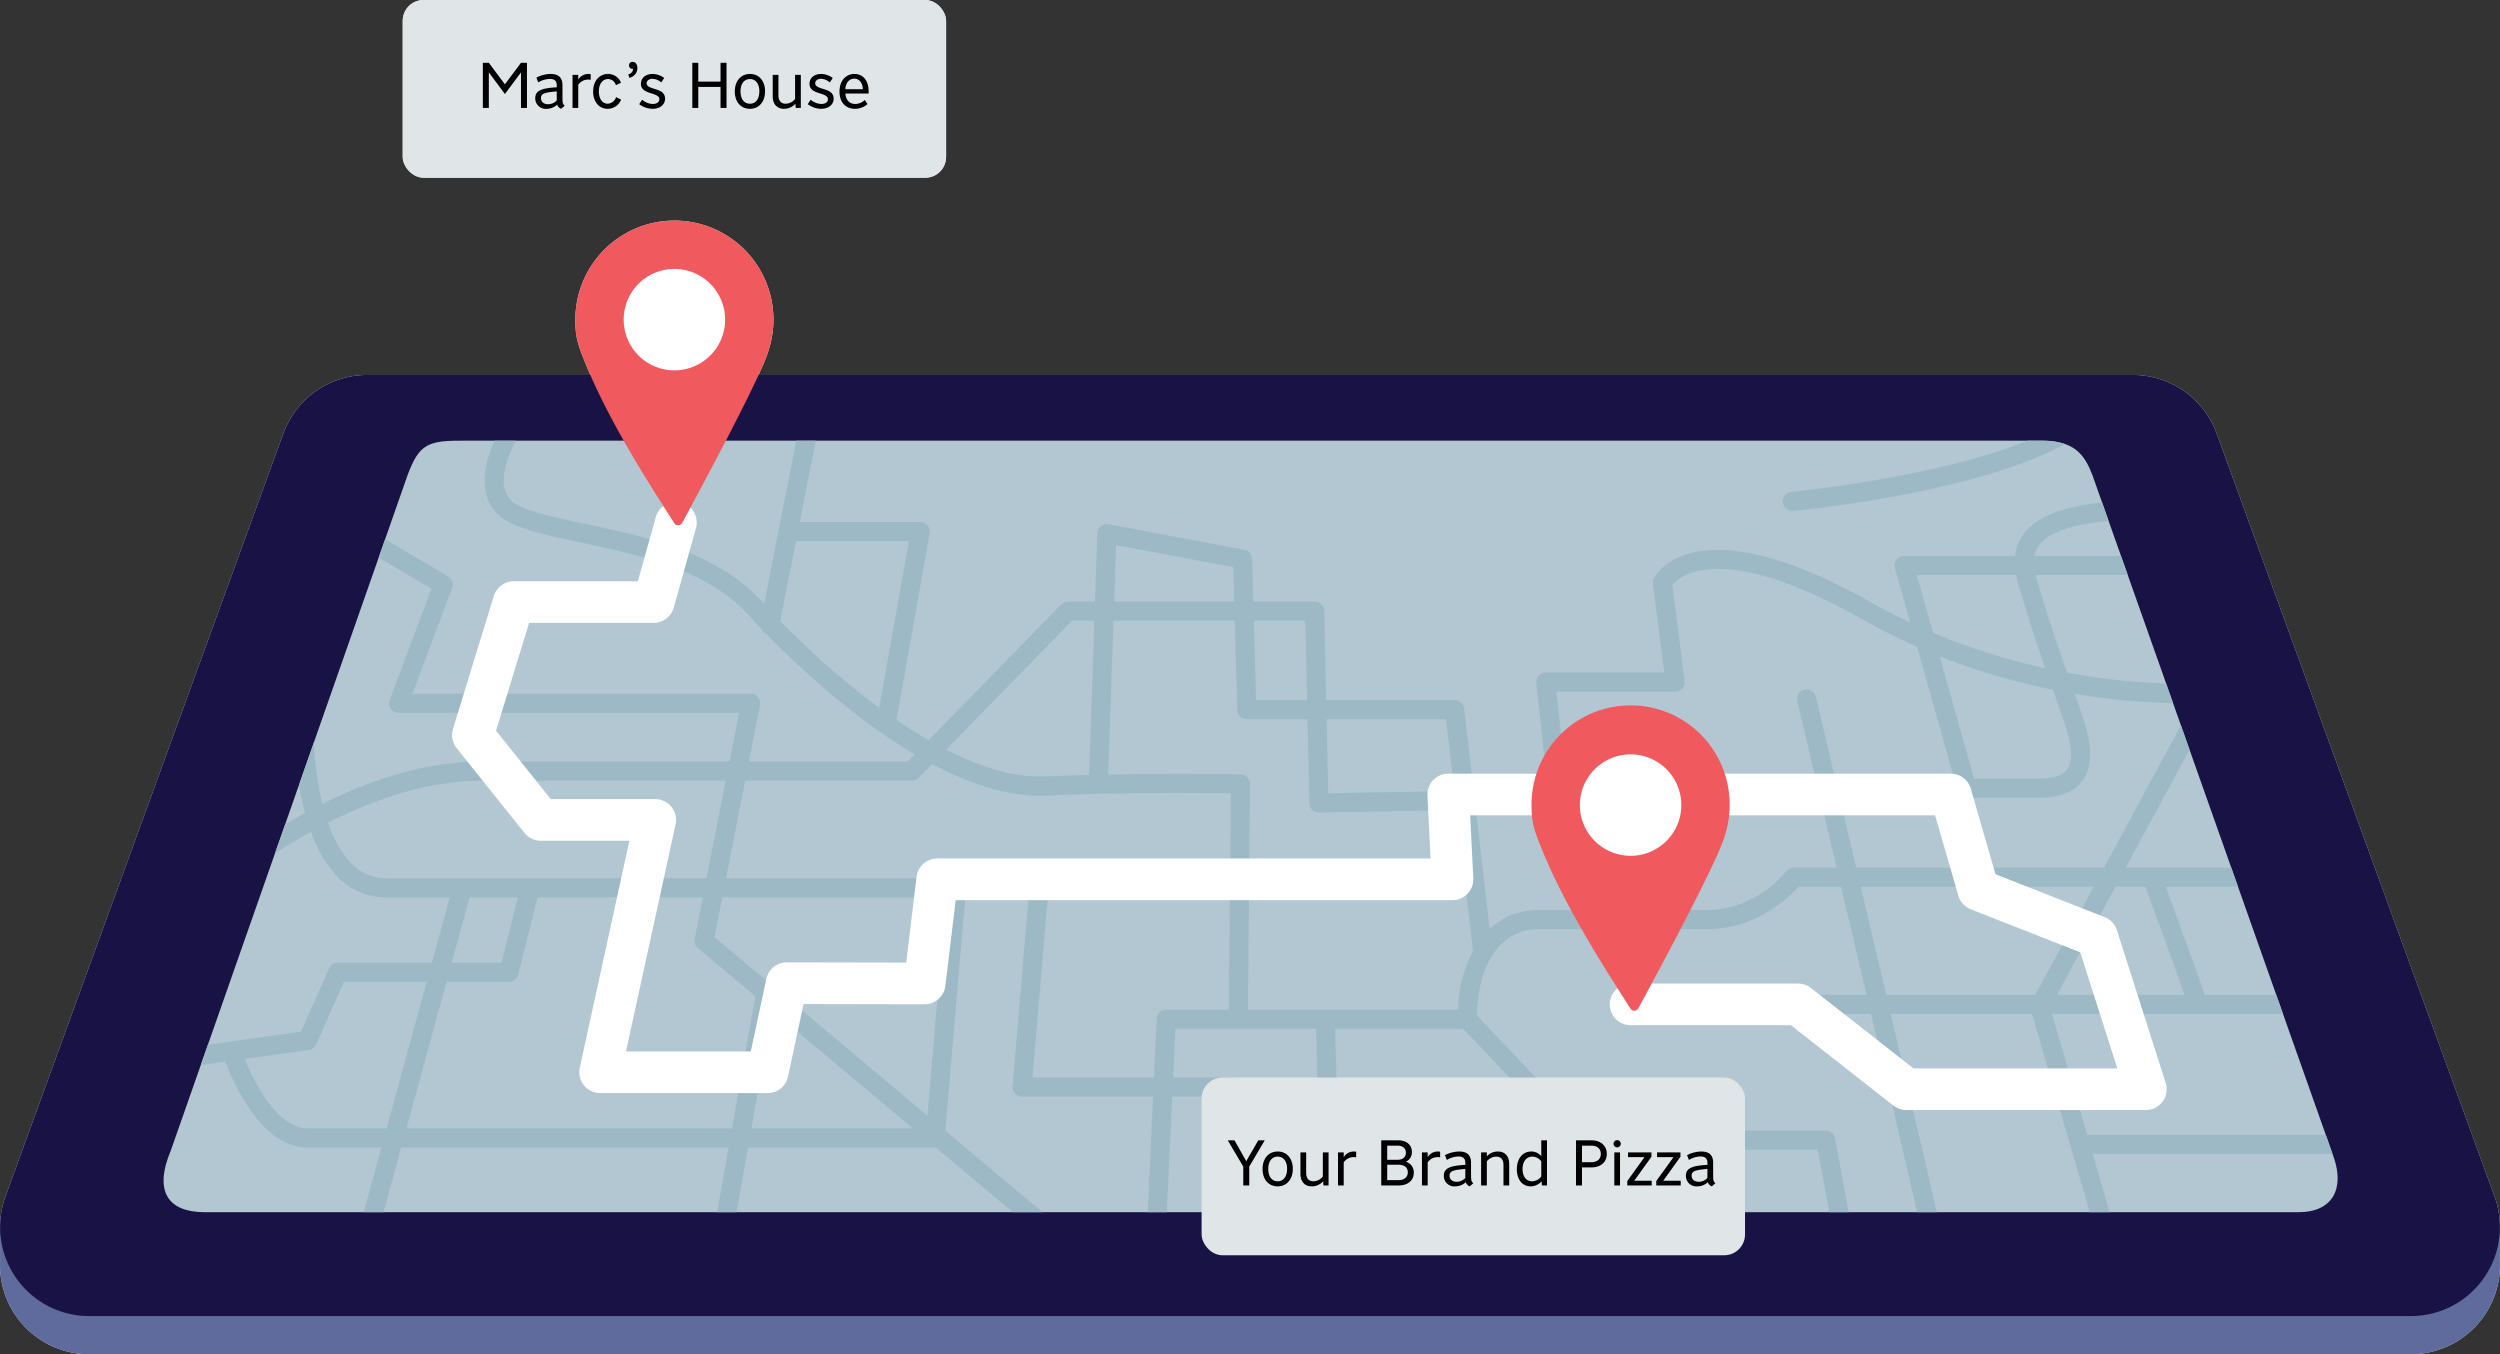<svg xmlns="http://www.w3.org/2000/svg" width="600" height="325.019"><rect width="100%" height="100%" fill="#333333" stroke="none"/><g id="Layer_2" data-name="Layer 2"><g id="handoff"><g id="driver_track" data-name="driver track"><g fill="#e0e5e8"><path d="M.015 294.997v7.854c-.019.496-.015.99 0 1.481v.554l.027-.046a21.402 21.402 0 0 0 21.362 20.18h557.19a21.408 21.408 0 0 0 21.39-22.168v-7.855Z"/><path d="M578.595 315.86H21.405a21.387 21.387 0 0 1-20.096-28.706l66.68-183.092a21.387 21.387 0 0 1 20.096-14.068h423.83a21.385 21.385 0 0 1 20.095 14.068l66.68 183.092a21.386 21.386 0 0 1-20.095 28.706Z"/><path d="M551.64 290.925H49.123c-8.906 0-12.213-5.088-8.143-14.758l56.932-162.396c2.64-6.925 4.688-8.003 12.403-8.003h379.752c7.714 0 10.114 3.232 12.022 8.003l58.076 164.178c2.417 7.125-.128 12.976-8.525 12.976Z"/><path d="m452.694 238.764-6.128-25.952h55.93l-14.028 25.952Zm55.007-25.952h7.22l9.397 25.952h-30.644l14.027-25.952Zm-157.778 29.514h-50.424L300 188.15a2.292 2.292 0 0 0-2.24-2.31c-.178-.002-14.3-.305-31.793.046l1.26-36.917h29.117l.604 21.415a2.29 2.29 0 0 0 2.289 2.226h14.567l.444 20.15a2.29 2.29 0 0 0 2.289 2.24h.04l33.022-.583 3.847 33.16a2.308 2.308 0 0 0 .15.483 32.168 32.168 0 0 0-3.673 14.266Zm-55.266 16.285h-13.12l.546-11.705h33.754l.547 19.85c-7.44-4.709-15.124-8.145-21.727-8.145Zm-14.758-16.285a2.288 2.288 0 0 0-2.287 2.182l-.66 14.103h-29.164l3.859-45.35a2.29 2.29 0 0 0-2.28-2.484h-75.12l4.596-23.41h39.99a2.29 2.29 0 0 0 1.638-.692l3.224-3.302c8.53 4.518 17.413 7.586 25.848 7.585.48 0 .967-.011 1.445-.03 19.263-.82 38.061-.64 44.41-.55l-.479 51.948Zm-57.309 25.442L171.471 224.9l1.876-9.544h53.723l-4.48 52.41Zm-42.263 3.056 5.012-28.316 33.77 28.316Zm-4.652 0H97.541l9.616-35.188h14.99a2.292 2.292 0 0 0 2.221-1.732l4.653-18.547h39.658l-1.962 9.99a2.287 2.287 0 0 0 .775 2.195l13.797 11.569-5.614 31.713Zm-82.884 0H73.803c-7.104 0-12.803-10.9-15.059-16.702l15.376-2.149a2.288 2.288 0 0 0 1.776-1.339l6.654-14.998h19.859l-9.618 35.188Zm31.508-55.467-3.938 15.7H108.41l4.29-15.7Zm-31.667-4.58a11.493 11.493 0 0 1-8.828-4.104 27.014 27.014 0 0 1-5.1-9.207c10.471-5.324 23.554-10.099 36.828-10.099h58.646l-4.598 23.41H92.632Zm164.648-61.808h5.365l-1.264 37.023c-3.464.091-7.017.209-10.586.36-7.272.307-15.425-2.2-23.729-6.43l30.214-30.953Zm10.567-18.145 28.135 5.276.234 8.29h-28.832l.464-13.566Zm45.435 18.145.42 19.062h-12.24l-.537-19.062Zm33.786 23.642 2 17.234-30.292.534-.39-17.768ZM187.26 149.017l3.772-19.152h27.106l-7.116 40.016a191.425 191.425 0 0 1-23.762-20.864Zm296.584-11.01c.123.626.27 1.262.463 1.916 2.551 8.677 4.711 15.16 6.563 20.46a154.61 154.61 0 0 1-26.953-8.51l-3.905-13.867Zm9.19 28.468c.924 2.585 1.752 4.892 2.494 7.113 1.794 5.383 1.99 9.102.581 11.054-1.059 1.47-3.264 2.217-6.55 2.217h-15.79l-8.27-29.373a160.073 160.073 0 0 0 27.2 8.058c.111.313.224.626.334.931Zm66.77 110.456-1.618-4.58H500.91l-8.448-29.007h55.461l-1.618-4.58H529.19l-9.398-25.952h17.332l-1.621-4.58h-25.326l15.307-28.321-2.06-5.821-18.453 34.142h-59.487l-9.674-40.983a2.29 2.29 0 0 0-4.458 1.052l9.427 39.93h-10.251a2.3 2.3 0 0 0-1.83.91c-.07.094-7.165 9.269-19.035 9.269h-40.71a16.702 16.702 0 0 0-11.43 4.565l-3.323-28.64 19.882-.351a2.29 2.29 0 0 0 2.236-2.54l-2.777-25.45h28.489a2.29 2.29 0 0 0 2.272-2.58l-2.944-23.052a10.35 10.35 0 0 1 5.339-3.126c6.137-1.718 18.115-1.125 40.326 11.437a148.23 148.23 0 0 0 13.08 6.556l8.906 31.63h-15.074a2.29 2.29 0 1 0 0 4.58h35.623c4.842 0 8.297-1.386 10.265-4.118 3.133-4.343 1.527-10.746.047-15.182a268.312 268.312 0 0 0-1.961-5.632 158.032 158.032 0 0 0 23.623 2.232l-1.655-4.679a160.732 160.732 0 0 1-23.779-2.618 415.018 415.018 0 0 1-7.396-22.81c-.063-.215-.107-.418-.16-.626h22.12l-1.62-4.58h-20.788a6.28 6.28 0 0 1 1.129-2.59c2.55-3.407 8.782-5.04 16.68-5.83l-1.565-4.423c-8.627.989-15.46 3.073-18.782 7.51a10.84 10.84 0 0 0-2.101 5.333h-26.626a2.29 2.29 0 0 0-2.206 2.91l3.685 13.091a140.566 140.566 0 0 1-9.19-4.74c-23.895-13.515-37.222-13.85-44.191-11.753-5.956 1.792-7.944 5.407-8.15 5.813a2.28 2.28 0 0 0-.233 1.331l2.725 21.337h-28.44a2.288 2.288 0 0 0-2.278 2.538l2.783 25.495-17.825.316-2.287-19.707a2.29 2.29 0 0 0-2.274-2.026h-30.825l-.471-21.402a2.293 2.293 0 0 0-2.29-2.24h-14.726l-.289-10.264a2.292 2.292 0 0 0-1.867-2.187l-32.568-6.107a2.288 2.288 0 0 0-2.71 2.174l-.562 16.384h-6.485a2.29 2.29 0 0 0-1.638.69l-31.792 32.57a119.427 119.427 0 0 1-7.731-4.852l7.97-44.822a2.29 2.29 0 0 0-2.254-2.69h-28.936l3.844-19.517h-4.668l-7.713 39.157c-.174-.19-.354-.382-.525-.571-10.818-11.9-28.429-15.644-42.58-18.653-6.486-1.378-12.086-2.569-15.63-4.265a6.024 6.024 0 0 1-3.526-4.001c-.905-3.463.85-8.182 2.638-11.667h-5.073c-1.682 3.786-3.093 8.622-1.998 12.818a10.486 10.486 0 0 0 5.981 6.983c4.038 1.93 9.885 3.172 16.654 4.613 13.508 2.87 30.32 6.444 40.143 17.251.725.798 1.791 1.948 3.12 3.336a2.287 2.287 0 0 0 1.27 1.313c7.203 7.389 20.648 20.1 35.684 28.977l-1.687 1.728h-38.124l2.66-13.552a2.287 2.287 0 0 0-2.245-2.731H98.99l9.526-25.405a2.287 2.287 0 0 0-.98-2.774L92.432 129.4l-1.545 4.407 12.665 7.484-10.011 26.7a2.291 2.291 0 0 0 2.145 3.095h81.688l-2.297 11.703h-59.545c-13.9 0-27.36 4.754-38.177 10.155a73.566 73.566 0 0 1-2.004-14.82l-3.592 10.25a66.73 66.73 0 0 0 1.438 6.742c-1.675.915-3.258 1.83-4.76 2.733l-2.46 7.015c2.5-1.641 5.408-3.433 8.652-5.235a30.925 30.925 0 0 0 5.795 10.136 16.05 16.05 0 0 0 12.208 5.593h15.32l-4.292 15.7H81.062a2.292 2.292 0 0 0-2.095 1.36l-6.743 15.196-22.328 3.122-1.706 4.863 5.906-.825c1.432 3.898 8.242 20.631 19.707 20.631H91.54l-4.243 15.522h4.75l4.24-15.522h78.577l-2.747 15.522h4.652l2.746-15.522h44.916c.04 0 .073-.02.113-.021l18.535 15.542h7.128l-23.329-19.564 4.786-56.004h15.209l-3.86 45.35a2.292 2.292 0 0 0 2.283 2.483h31.442l-1.294 27.735h4.584l1.295-27.735h13.333c6.427 0 14.306 3.94 21.88 9.105l.513 18.63h4.58l-.421-15.262a193.357 193.357 0 0 1 17.601 15.262h6.513a190.16 190.16 0 0 0-24.272-21.037l-.632-22.982h30.757l25.288 26.693-16.906 17.326h6.4l14.645-15.013h55.652l2.78 15.013h4.658l-3.282-17.721a2.288 2.288 0 0 0-2.25-1.872h-57.536l-26.147-27.6c.292-15.268 7.913-20.742 14.476-20.742h40.71c11.936 0 19.592-7.505 21.938-10.178h10.258l6.128 25.953h-28.655a2.29 2.29 0 1 0 0 4.58h29.731l11.074 47.58h4.702l-11.074-47.58h33.925l13.857 47.58h4.772l-4.076-13.994Z"/><path d="M430.166 122.61a2.014 2.014 0 0 0 .215-.01c1.963-.182 43.37-4.171 65.255-16.02a16.647 16.647 0 0 0-5.57-.812h-3.463c-22.108 8.952-56.222 12.233-56.645 12.271a2.29 2.29 0 0 0 .208 4.571ZM391.343 241.054h40.203l25.953 20.357h57.502l-11.703-36.64-28.498-11.196-6.615-22.9H347.581l1.017 20.357H224.94l-3.023 25-33.106-.066-4.58 21.373h-40.203l13.232-60.557h-27.48l-16.285-20.355 9.797-31.932h33.586l5.343-19.083"/><path d="M185.63 76.713a23.773 23.773 0 0 0-47.547 0c0 3.733.347 5.458 2.397 10.41 6.21 15.433 17.537 32.368 21.338 38.43a1.1 1.1 0 0 0 1.902-.065c3.902-7.209 18.938-35.042 20.714-41.33a23.767 23.767 0 0 0 1.195-7.445Z"/><path d="M174.03 76.713a12.173 12.173 0 1 1-12.173-12.171 12.174 12.174 0 0 1 12.173 12.171ZM415.116 193.22a23.773 23.773 0 1 0-47.545 0c0 3.733.345 5.458 2.396 10.409 6.21 15.432 17.537 32.368 21.338 38.43a1.1 1.1 0 0 0 1.902-.064c3.903-7.21 18.94-35.041 20.714-41.331a23.72 23.72 0 0 0 1.195-7.444Z"/><path d="M403.515 193.22a12.172 12.172 0 1 1-12.172-12.173 12.172 12.172 0 0 1 12.172 12.173Z"/><rect x="96.647" width="130.419" height="42.654" rx="5"/><path d="M115.883 25.9V15.066h1.434l3.86 5.173 3.86-5.173h1.434V25.9h-1.434v-8.485h-.03l-3.815 5.127h-.03l-3.814-5.127h-.031V25.9ZM129.18 19.78l-.443-1.144a7.436 7.436 0 0 1 3.387-.885c1.938 0 2.869.87 2.869 2.686v3.128c0 1.098.107 1.465.55 1.8l-.87.749a1.567 1.567 0 0 1-.947-1.007 3.665 3.665 0 0 1-2.502 1.007 2.501 2.501 0 0 1-2.761-2.534c0-1.754 1.327-2.425 5.157-2.624v-.473c0-1.053-.534-1.541-1.663-1.541a5.577 5.577 0 0 0-2.778.839Zm4.44 2.153c-3.022.244-3.785.564-3.785 1.617 0 .9.67 1.465 1.74 1.465a2.829 2.829 0 0 0 2.044-.916ZM137.408 25.9v-7.935h1.374v1.16a2.753 2.753 0 0 1 2.395-1.374 2.374 2.374 0 0 1 .595.062v1.343a3.38 3.38 0 0 0-.656-.062 2.885 2.885 0 0 0-2.334 1.267V25.9ZM149.069 23.916a3.49 3.49 0 0 1-3.22 2.198c-2.091 0-3.494-1.68-3.494-4.15 0-2.503 1.449-4.212 3.586-4.212a3.272 3.272 0 0 1 3.096 2.105l-1.22.58a1.985 1.985 0 0 0-1.876-1.465c-1.343 0-2.213 1.175-2.213 2.976 0 1.77.854 2.945 2.136 2.945a2.247 2.247 0 0 0 1.999-1.587ZM150.782 17.843a1.431 1.431 0 0 0 1.174-1.312h-.167a.806.806 0 0 1-.825-.84.818.818 0 0 1 .87-.838c.687 0 1.145.61 1.145 1.51a2.43 2.43 0 0 1-1.923 2.32ZM156.612 17.751a4.86 4.86 0 0 1 2.793.962l-.702 1.068a3.481 3.481 0 0 0-2.091-.87c-.824 0-1.42.443-1.42 1.069 0 1.724 4.426.915 4.426 3.692 0 1.45-1.221 2.442-2.99 2.442a5.42 5.42 0 0 1-3.22-1.115l.702-1.068a4.128 4.128 0 0 0 2.548 1.022c.96 0 1.587-.442 1.587-1.128 0-1.786-4.425-.977-4.425-3.724 0-1.388 1.144-2.35 2.792-2.35ZM166.155 25.9V15.066h1.433v4.516h5.341v-4.516h1.435V25.9h-1.435v-5.035h-5.34V25.9ZM176.353 21.948c0-2.518 1.465-4.197 3.646-4.197 2.167 0 3.617 1.663 3.617 4.166 0 2.518-1.465 4.197-3.647 4.197-2.167 0-3.616-1.663-3.616-4.166Zm5.89-.015c0-1.847-.885-2.961-2.258-2.961s-2.259 1.114-2.259 2.961.885 2.96 2.26 2.96 2.257-1.114 2.257-2.96ZM190.898 24.893a3.609 3.609 0 0 1-2.716 1.22c-1.709 0-2.731-1.13-2.731-2.99v-5.158h1.374v4.945c0 1.266.625 1.983 1.753 1.983a2.932 2.932 0 0 0 2.244-1.144v-5.784h1.374V25.9h-1.221ZM197.068 17.751a4.856 4.856 0 0 1 2.792.962l-.701 1.068a3.481 3.481 0 0 0-2.091-.87c-.824 0-1.42.443-1.42 1.069 0 1.724 4.426.915 4.426 3.692 0 1.45-1.221 2.442-2.99 2.442a5.42 5.42 0 0 1-3.22-1.115l.702-1.068a4.128 4.128 0 0 0 2.548 1.022c.96 0 1.586-.442 1.586-1.128 0-1.786-4.424-.977-4.424-3.724 0-1.388 1.144-2.35 2.792-2.35ZM201.48 21.978c0-2.518 1.45-4.227 3.587-4.227 2.075 0 3.402 1.617 3.402 4.136v.564h-5.585c.154 1.602 1.007 2.502 2.381 2.502a3.36 3.36 0 0 0 2.288-.96l.642.99a4.416 4.416 0 0 1-2.976 1.13c-2.304 0-3.738-1.586-3.738-4.135Zm1.404-.565h4.197c-.061-1.556-.855-2.533-2.06-2.533-1.221 0-2.075 1.023-2.137 2.533Z"/><rect x="288.386" y="258.611" width="130.419" height="42.654" rx="5"/><path d="M298.384 284.511v-4.532l-3.723-6.302h1.617l2.823 5.005 2.884-5.005h1.556l-3.722 6.302v4.532ZM303.011 280.559c0-2.518 1.465-4.196 3.647-4.196 2.167 0 3.616 1.663 3.616 4.166 0 2.517-1.465 4.196-3.647 4.196-2.167 0-3.616-1.663-3.616-4.166Zm5.89-.015c0-1.846-.885-2.96-2.258-2.96s-2.258 1.114-2.258 2.96.884 2.96 2.258 2.96 2.258-1.114 2.258-2.96ZM317.556 283.504a3.609 3.609 0 0 1-2.716 1.221c-1.709 0-2.731-1.13-2.731-2.991v-5.157h1.374v4.944c0 1.265.625 1.983 1.754 1.983a2.932 2.932 0 0 0 2.243-1.144v-5.783h1.374v7.934h-1.22ZM321.117 284.511v-7.935h1.374v1.16a2.753 2.753 0 0 1 2.395-1.373 2.374 2.374 0 0 1 .595.061v1.343a3.381 3.381 0 0 0-.656-.062 2.885 2.885 0 0 0-2.334 1.267v5.54ZM335.556 273.677c2.014 0 3.296 1.084 3.296 2.793a2.483 2.483 0 0 1-1.419 2.334v.031a2.594 2.594 0 0 1 1.876 2.609c0 1.877-1.419 3.067-3.647 3.067h-4.165v-10.834Zm-2.625 1.282v3.388h2.533c1.19 0 1.953-.656 1.953-1.694s-.762-1.694-1.999-1.694Zm0 4.577v3.694h2.686c1.404 0 2.258-.718 2.258-1.877s-.824-1.816-2.258-1.816ZM341.268 284.511v-7.935h1.373v1.16a2.756 2.756 0 0 1 2.396-1.373 2.373 2.373 0 0 1 .595.061v1.343a3.38 3.38 0 0 0-.656-.062 2.888 2.888 0 0 0-2.335 1.267v5.54ZM347.237 278.392l-.443-1.145a7.436 7.436 0 0 1 3.388-.884c1.937 0 2.868.87 2.868 2.685v3.128c0 1.099.108 1.465.55 1.8l-.87.749a1.567 1.567 0 0 1-.946-1.007 3.665 3.665 0 0 1-2.502 1.007 2.501 2.501 0 0 1-2.762-2.533c0-1.755 1.327-2.426 5.158-2.624v-.474c0-1.053-.535-1.54-1.664-1.54a5.577 5.577 0 0 0-2.777.838Zm4.44 2.152c-3.021.244-3.784.565-3.784 1.618 0 .9.672 1.464 1.74 1.464a2.829 2.829 0 0 0 2.044-.916ZM355.465 284.511v-7.935h1.373v.947a3.543 3.543 0 0 1 2.625-1.16c1.725 0 2.746 1.114 2.746 2.991v5.157h-1.373v-4.943c0-1.267-.625-1.985-1.755-1.985a2.95 2.95 0 0 0-2.243 1.16v5.768ZM369.98 283.504a3.48 3.48 0 0 1-2.593 1.221c-2.03 0-3.342-1.618-3.342-4.104 0-2.564 1.389-4.258 3.479-4.258a3.038 3.038 0 0 1 2.38 1.129v-3.815h1.374v10.834h-1.221Zm-.075-1.144v-3.632a2.73 2.73 0 0 0-2.121-1.145c-1.45 0-2.366 1.16-2.366 3.006 0 1.801.87 2.915 2.304 2.915a2.775 2.775 0 0 0 2.183-1.144ZM378.243 284.511v-10.834h3.692c2.243 0 3.692 1.282 3.692 3.266s-1.434 3.234-3.708 3.234h-2.243v4.334Zm3.616-5.585c1.465 0 2.334-.732 2.334-1.983s-.855-1.984-2.304-1.984h-2.213v3.967ZM388.12 275.371a.87.87 0 1 1 0-1.74.87.87 0 0 1 0 1.74Zm-.686 9.14v-7.934h1.373v7.934ZM390.73 276.577h5.615v1.052l-4.134 5.753h4.196v1.13h-5.86v-1.054l4.135-5.753h-3.952ZM397.692 276.577h5.615v1.052l-4.135 5.753h4.196v1.13h-5.86v-1.054l4.136-5.753h-3.952ZM405.34 278.392l-.443-1.145a7.435 7.435 0 0 1 3.388-.884c1.937 0 2.868.87 2.868 2.685v3.128c0 1.099.107 1.465.55 1.8l-.87.749a1.567 1.567 0 0 1-.947-1.007 3.665 3.665 0 0 1-2.502 1.007 2.501 2.501 0 0 1-2.761-2.533c0-1.755 1.327-2.426 5.157-2.624v-.474c0-1.053-.534-1.54-1.663-1.54a5.576 5.576 0 0 0-2.778.838Zm4.44 2.152c-3.022.244-3.785.565-3.785 1.618 0 .9.671 1.464 1.74 1.464a2.829 2.829 0 0 0 2.044-.916Z"/></g><path d="M.015 294.997v7.854c-.019.496-.015.99 0 1.481v.554l.027-.046a21.402 21.402 0 0 0 21.362 20.18h557.19a21.408 21.408 0 0 0 21.39-22.168v-7.855Z" fill="#5f6a9d"/><path d="M578.595 315.86H21.405a21.387 21.387 0 0 1-20.096-28.706l66.68-183.092a21.387 21.387 0 0 1 20.096-14.068h423.83a21.385 21.385 0 0 1 20.095 14.068l66.68 183.092a21.386 21.386 0 0 1-20.095 28.706Z" fill="#191345"/><path d="M551.64 290.925H49.123c-8.906 0-12.213-5.088-8.143-14.758l56.932-162.396c2.64-6.925 4.688-8.003 12.403-8.003h379.752c7.714 0 10.114 3.232 12.022 8.003l58.076 164.178c2.417 7.125-.128 12.976-8.525 12.976Z" fill="#b2c7d1"/><path d="m452.694 238.764-6.128-25.952h55.93l-14.028 25.952Zm55.007-25.952h7.22l9.397 25.952h-30.644l14.027-25.952Zm-157.778 29.514h-50.424L300 188.15a2.292 2.292 0 0 0-2.24-2.31c-.178-.002-14.3-.305-31.793.046l1.26-36.917h29.117l.604 21.415a2.29 2.29 0 0 0 2.289 2.226h14.567l.444 20.15a2.29 2.29 0 0 0 2.289 2.24h.04l33.022-.583 3.847 33.16a2.308 2.308 0 0 0 .15.483 32.168 32.168 0 0 0-3.673 14.266Zm-55.266 16.285h-13.12l.546-11.705h33.754l.547 19.85c-7.44-4.709-15.124-8.145-21.727-8.145Zm-14.758-16.285a2.288 2.288 0 0 0-2.287 2.182l-.66 14.103h-29.164l3.859-45.35a2.29 2.29 0 0 0-2.28-2.484h-75.12l4.596-23.41h39.99a2.29 2.29 0 0 0 1.638-.692l3.224-3.302c8.53 4.518 17.413 7.586 25.848 7.585.48 0 .967-.011 1.445-.03 19.263-.82 38.061-.64 44.41-.55l-.479 51.948Zm-57.309 25.442L171.471 224.9l1.876-9.544h53.723l-4.48 52.41Zm-42.263 3.056 5.012-28.316 33.77 28.316Zm-4.652 0H97.541l9.616-35.188h14.99a2.292 2.292 0 0 0 2.221-1.732l4.653-18.547h39.658l-1.962 9.99a2.287 2.287 0 0 0 .775 2.195l13.797 11.569-5.614 31.713Zm-82.884 0H73.803c-7.104 0-12.803-10.9-15.059-16.702l15.376-2.149a2.288 2.288 0 0 0 1.776-1.339l6.654-14.998h19.859l-9.618 35.188Zm31.508-55.467-3.938 15.7H108.41l4.29-15.7Zm-31.667-4.58a11.493 11.493 0 0 1-8.828-4.104 27.014 27.014 0 0 1-5.1-9.207c10.471-5.324 23.554-10.099 36.828-10.099h58.646l-4.598 23.41H92.632Zm164.648-61.808h5.365l-1.264 37.023c-3.464.091-7.017.209-10.586.36-7.272.307-15.425-2.2-23.729-6.43l30.214-30.953Zm10.567-18.145 28.135 5.276.234 8.29h-28.832l.464-13.566Zm45.435 18.145.42 19.062h-12.24l-.537-19.062Zm33.786 23.642 2 17.234-30.292.534-.39-17.768ZM187.26 149.017l3.772-19.152h27.106l-7.116 40.016a191.425 191.425 0 0 1-23.762-20.864Zm296.584-11.01c.123.626.27 1.262.463 1.916 2.551 8.677 4.711 15.16 6.563 20.46a154.61 154.61 0 0 1-26.953-8.51l-3.905-13.867Zm9.19 28.468c.924 2.585 1.752 4.892 2.494 7.113 1.794 5.383 1.99 9.102.581 11.054-1.059 1.47-3.264 2.217-6.55 2.217h-15.79l-8.27-29.373a160.073 160.073 0 0 0 27.2 8.058c.111.313.224.626.334.931Zm66.77 110.456-1.618-4.58H500.91l-8.448-29.007h55.461l-1.618-4.58H529.19l-9.398-25.952h17.332l-1.621-4.58h-25.326l15.307-28.321-2.06-5.821-18.453 34.142h-59.487l-9.674-40.983a2.29 2.29 0 0 0-4.458 1.052l9.427 39.93h-10.251a2.3 2.3 0 0 0-1.83.91c-.07.094-7.165 9.269-19.035 9.269h-40.71a16.702 16.702 0 0 0-11.43 4.565l-3.323-28.64 19.882-.351a2.29 2.29 0 0 0 2.236-2.54l-2.777-25.45h28.489a2.29 2.29 0 0 0 2.272-2.58l-2.944-23.052a10.35 10.35 0 0 1 5.339-3.126c6.137-1.718 18.115-1.125 40.326 11.437a148.23 148.23 0 0 0 13.08 6.556l8.906 31.63h-15.074a2.29 2.29 0 1 0 0 4.58h35.623c4.842 0 8.297-1.386 10.265-4.118 3.133-4.343 1.527-10.746.047-15.182a268.312 268.312 0 0 0-1.961-5.632 158.032 158.032 0 0 0 23.623 2.232l-1.655-4.679a160.732 160.732 0 0 1-23.779-2.618 415.018 415.018 0 0 1-7.396-22.81c-.063-.215-.107-.418-.16-.626h22.12l-1.62-4.58h-20.788a6.28 6.28 0 0 1 1.129-2.59c2.55-3.407 8.782-5.04 16.68-5.83l-1.565-4.423c-8.627.989-15.46 3.073-18.782 7.51a10.84 10.84 0 0 0-2.101 5.333h-26.626a2.29 2.29 0 0 0-2.206 2.91l3.685 13.091a140.566 140.566 0 0 1-9.19-4.74c-23.895-13.515-37.222-13.85-44.191-11.753-5.956 1.792-7.944 5.407-8.15 5.813a2.28 2.28 0 0 0-.233 1.331l2.725 21.337h-28.44a2.288 2.288 0 0 0-2.278 2.538l2.783 25.495-17.825.316-2.287-19.707a2.29 2.29 0 0 0-2.274-2.026h-30.825l-.471-21.402a2.293 2.293 0 0 0-2.29-2.24h-14.726l-.289-10.264a2.292 2.292 0 0 0-1.867-2.187l-32.568-6.107a2.288 2.288 0 0 0-2.71 2.174l-.562 16.384h-6.485a2.29 2.29 0 0 0-1.638.69l-31.792 32.57a119.427 119.427 0 0 1-7.731-4.852l7.97-44.822a2.29 2.29 0 0 0-2.254-2.69h-28.936l3.844-19.517h-4.668l-7.713 39.157c-.174-.19-.354-.382-.525-.571-10.818-11.9-28.429-15.644-42.58-18.653-6.486-1.378-12.086-2.569-15.63-4.265a6.024 6.024 0 0 1-3.526-4.001c-.905-3.463.85-8.182 2.638-11.667h-5.073c-1.682 3.786-3.093 8.622-1.998 12.818a10.486 10.486 0 0 0 5.981 6.983c4.038 1.93 9.885 3.172 16.654 4.613 13.508 2.87 30.32 6.444 40.143 17.251.725.798 1.791 1.948 3.12 3.336a2.287 2.287 0 0 0 1.27 1.313c7.203 7.389 20.648 20.1 35.684 28.977l-1.687 1.728h-38.124l2.66-13.552a2.287 2.287 0 0 0-2.245-2.731H98.99l9.526-25.405a2.287 2.287 0 0 0-.98-2.774L92.432 129.4l-1.545 4.407 12.665 7.484-10.011 26.7a2.291 2.291 0 0 0 2.145 3.095h81.688l-2.297 11.703h-59.545c-13.9 0-27.36 4.754-38.177 10.155a73.566 73.566 0 0 1-2.004-14.82l-3.592 10.25a66.73 66.73 0 0 0 1.438 6.742c-1.675.915-3.258 1.83-4.76 2.733l-2.46 7.015c2.5-1.641 5.408-3.433 8.652-5.235a30.925 30.925 0 0 0 5.795 10.136 16.05 16.05 0 0 0 12.208 5.593h15.32l-4.292 15.7H81.062a2.292 2.292 0 0 0-2.095 1.36l-6.743 15.196-22.328 3.122-1.706 4.863 5.906-.825c1.432 3.898 8.242 20.631 19.707 20.631H91.54l-4.243 15.522h4.75l4.24-15.522h78.577l-2.747 15.522h4.652l2.746-15.522h44.916c.04 0 .073-.02.113-.021l18.535 15.542h7.128l-23.329-19.564 4.786-56.004h15.209l-3.86 45.35a2.292 2.292 0 0 0 2.283 2.483h31.442l-1.294 27.735h4.584l1.295-27.735h13.333c6.427 0 14.306 3.94 21.88 9.105l.513 18.63h4.58l-.421-15.262a193.357 193.357 0 0 1 17.601 15.262h6.513a190.16 190.16 0 0 0-24.272-21.037l-.632-22.982h30.757l25.288 26.693-16.906 17.326h6.4l14.645-15.013h55.652l2.78 15.013h4.658l-3.282-17.721a2.288 2.288 0 0 0-2.25-1.872h-57.536l-26.147-27.6c.292-15.268 7.913-20.742 14.476-20.742h40.71c11.936 0 19.592-7.505 21.938-10.178h10.258l6.128 25.953h-28.655a2.29 2.29 0 1 0 0 4.58h29.731l11.074 47.58h4.702l-11.074-47.58h33.925l13.857 47.58h4.772l-4.076-13.994Z" fill="#9cb9c5"/><path d="M430.166 122.61a2.014 2.014 0 0 0 .215-.01c1.963-.182 43.37-4.171 65.255-16.02a16.647 16.647 0 0 0-5.57-.812h-3.463c-22.108 8.952-56.222 12.233-56.645 12.271a2.29 2.29 0 0 0 .208 4.571Z" fill="#9cb9c5"/><path fill="none" stroke="#fff" stroke-linecap="round" stroke-linejoin="round" stroke-width="10" d="M391.343 241.054h40.203l25.953 20.357h57.502l-11.703-36.64-28.498-11.196-6.615-22.9H347.581l1.017 20.357H224.94l-3.023 25-33.106-.066-4.58 21.373h-40.203l13.232-60.557h-27.48l-16.285-20.355 9.797-31.932h33.586l5.343-19.083"/><path d="M185.63 76.713a23.773 23.773 0 0 0-47.547 0c0 3.733.347 5.458 2.397 10.41 6.21 15.433 17.537 32.368 21.338 38.43a1.1 1.1 0 0 0 1.902-.065c3.902-7.209 18.938-35.042 20.714-41.33a23.767 23.767 0 0 0 1.195-7.445Z" fill="#f05a5f"/><path d="M174.03 76.713a12.173 12.173 0 1 1-12.173-12.171 12.174 12.174 0 0 1 12.173 12.171Z" fill="#fff"/><path d="M415.116 193.22a23.773 23.773 0 1 0-47.545 0c0 3.733.345 5.458 2.396 10.409 6.21 15.432 17.537 32.368 21.338 38.43a1.1 1.1 0 0 0 1.902-.064c3.903-7.21 18.94-35.041 20.714-41.331a23.72 23.72 0 0 0 1.195-7.444Z" fill="#f05a5f"/><path d="M403.515 193.22a12.172 12.172 0 1 1-12.172-12.173 12.172 12.172 0 0 1 12.172 12.173Z" fill="#fff"/><rect x="96.647" width="130.419" height="42.654" rx="5" fill="#e0e5e8"/><path d="M115.883 25.9V15.066h1.434l3.86 5.173 3.86-5.173h1.434V25.9h-1.434v-8.485h-.03l-3.815 5.127h-.03l-3.814-5.127h-.031V25.9ZM129.18 19.78l-.443-1.144a7.436 7.436 0 0 1 3.387-.885c1.938 0 2.869.87 2.869 2.686v3.128c0 1.098.107 1.465.55 1.8l-.87.749a1.567 1.567 0 0 1-.947-1.007 3.665 3.665 0 0 1-2.502 1.007 2.501 2.501 0 0 1-2.761-2.534c0-1.754 1.327-2.425 5.157-2.624v-.473c0-1.053-.534-1.541-1.663-1.541a5.577 5.577 0 0 0-2.778.839Zm4.44 2.153c-3.022.244-3.785.564-3.785 1.617 0 .9.67 1.465 1.74 1.465a2.829 2.829 0 0 0 2.044-.916ZM137.408 25.9v-7.935h1.374v1.16a2.753 2.753 0 0 1 2.395-1.374 2.374 2.374 0 0 1 .595.062v1.343a3.38 3.38 0 0 0-.656-.062 2.885 2.885 0 0 0-2.334 1.267V25.9ZM149.069 23.916a3.49 3.49 0 0 1-3.22 2.198c-2.091 0-3.494-1.68-3.494-4.15 0-2.503 1.449-4.212 3.586-4.212a3.272 3.272 0 0 1 3.096 2.105l-1.22.58a1.985 1.985 0 0 0-1.876-1.465c-1.343 0-2.213 1.175-2.213 2.976 0 1.77.854 2.945 2.136 2.945a2.247 2.247 0 0 0 1.999-1.587ZM150.782 17.843a1.431 1.431 0 0 0 1.174-1.312h-.167a.806.806 0 0 1-.825-.84.818.818 0 0 1 .87-.838c.687 0 1.145.61 1.145 1.51a2.43 2.43 0 0 1-1.923 2.32ZM156.612 17.751a4.86 4.86 0 0 1 2.793.962l-.702 1.068a3.481 3.481 0 0 0-2.091-.87c-.824 0-1.42.443-1.42 1.069 0 1.724 4.426.915 4.426 3.692 0 1.45-1.221 2.442-2.99 2.442a5.42 5.42 0 0 1-3.22-1.115l.702-1.068a4.128 4.128 0 0 0 2.548 1.022c.96 0 1.587-.442 1.587-1.128 0-1.786-4.425-.977-4.425-3.724 0-1.388 1.144-2.35 2.792-2.35ZM166.155 25.9V15.066h1.433v4.516h5.341v-4.516h1.435V25.9h-1.435v-5.035h-5.34V25.9ZM176.353 21.948c0-2.518 1.465-4.197 3.646-4.197 2.167 0 3.617 1.663 3.617 4.166 0 2.518-1.465 4.197-3.647 4.197-2.167 0-3.616-1.663-3.616-4.166Zm5.89-.015c0-1.847-.885-2.961-2.258-2.961s-2.259 1.114-2.259 2.961.885 2.96 2.26 2.96 2.257-1.114 2.257-2.96ZM190.898 24.893a3.609 3.609 0 0 1-2.716 1.22c-1.709 0-2.731-1.13-2.731-2.99v-5.158h1.374v4.945c0 1.266.625 1.983 1.753 1.983a2.932 2.932 0 0 0 2.244-1.144v-5.784h1.374V25.9h-1.221ZM197.068 17.751a4.856 4.856 0 0 1 2.792.962l-.701 1.068a3.481 3.481 0 0 0-2.091-.87c-.824 0-1.42.443-1.42 1.069 0 1.724 4.426.915 4.426 3.692 0 1.45-1.221 2.442-2.99 2.442a5.42 5.42 0 0 1-3.22-1.115l.702-1.068a4.128 4.128 0 0 0 2.548 1.022c.96 0 1.586-.442 1.586-1.128 0-1.786-4.424-.977-4.424-3.724 0-1.388 1.144-2.35 2.792-2.35ZM201.48 21.978c0-2.518 1.45-4.227 3.587-4.227 2.075 0 3.402 1.617 3.402 4.136v.564h-5.585c.154 1.602 1.007 2.502 2.381 2.502a3.36 3.36 0 0 0 2.288-.96l.642.99a4.416 4.416 0 0 1-2.976 1.13c-2.304 0-3.738-1.586-3.738-4.135Zm1.404-.565h4.197c-.061-1.556-.855-2.533-2.06-2.533-1.221 0-2.075 1.023-2.137 2.533Z"/><rect x="288.386" y="258.611" width="130.419" height="42.654" rx="5" fill="#e0e5e8"/><path d="M298.384 284.511v-4.532l-3.723-6.302h1.617l2.823 5.005 2.884-5.005h1.556l-3.722 6.302v4.532ZM303.011 280.559c0-2.518 1.465-4.196 3.647-4.196 2.167 0 3.616 1.663 3.616 4.166 0 2.517-1.465 4.196-3.647 4.196-2.167 0-3.616-1.663-3.616-4.166Zm5.89-.015c0-1.846-.885-2.96-2.258-2.96s-2.258 1.114-2.258 2.96.884 2.96 2.258 2.96 2.258-1.114 2.258-2.96ZM317.556 283.504a3.609 3.609 0 0 1-2.716 1.221c-1.709 0-2.731-1.13-2.731-2.991v-5.157h1.374v4.944c0 1.265.625 1.983 1.754 1.983a2.932 2.932 0 0 0 2.243-1.144v-5.783h1.374v7.934h-1.22ZM321.117 284.511v-7.935h1.374v1.16a2.753 2.753 0 0 1 2.395-1.373 2.374 2.374 0 0 1 .595.061v1.343a3.381 3.381 0 0 0-.656-.062 2.885 2.885 0 0 0-2.334 1.267v5.54ZM335.556 273.677c2.014 0 3.296 1.084 3.296 2.793a2.483 2.483 0 0 1-1.419 2.334v.031a2.594 2.594 0 0 1 1.876 2.609c0 1.877-1.419 3.067-3.647 3.067h-4.165v-10.834Zm-2.625 1.282v3.388h2.533c1.19 0 1.953-.656 1.953-1.694s-.762-1.694-1.999-1.694Zm0 4.577v3.694h2.686c1.404 0 2.258-.718 2.258-1.877s-.824-1.816-2.258-1.816ZM341.268 284.511v-7.935h1.373v1.16a2.756 2.756 0 0 1 2.396-1.373 2.373 2.373 0 0 1 .595.061v1.343a3.38 3.38 0 0 0-.656-.062 2.888 2.888 0 0 0-2.335 1.267v5.54ZM347.237 278.392l-.443-1.145a7.436 7.436 0 0 1 3.388-.884c1.937 0 2.868.87 2.868 2.685v3.128c0 1.099.108 1.465.55 1.8l-.87.749a1.567 1.567 0 0 1-.946-1.007 3.665 3.665 0 0 1-2.502 1.007 2.501 2.501 0 0 1-2.762-2.533c0-1.755 1.327-2.426 5.158-2.624v-.474c0-1.053-.535-1.54-1.664-1.54a5.577 5.577 0 0 0-2.777.838Zm4.44 2.152c-3.021.244-3.784.565-3.784 1.618 0 .9.672 1.464 1.74 1.464a2.829 2.829 0 0 0 2.044-.916ZM355.465 284.511v-7.935h1.373v.947a3.543 3.543 0 0 1 2.625-1.16c1.725 0 2.746 1.114 2.746 2.991v5.157h-1.373v-4.943c0-1.267-.625-1.985-1.755-1.985a2.95 2.95 0 0 0-2.243 1.16v5.768ZM369.98 283.504a3.48 3.48 0 0 1-2.593 1.221c-2.03 0-3.342-1.618-3.342-4.104 0-2.564 1.389-4.258 3.479-4.258a3.038 3.038 0 0 1 2.38 1.129v-3.815h1.374v10.834h-1.221Zm-.075-1.144v-3.632a2.73 2.73 0 0 0-2.121-1.145c-1.45 0-2.366 1.16-2.366 3.006 0 1.801.87 2.915 2.304 2.915a2.775 2.775 0 0 0 2.183-1.144ZM378.243 284.511v-10.834h3.692c2.243 0 3.692 1.282 3.692 3.266s-1.434 3.234-3.708 3.234h-2.243v4.334Zm3.616-5.585c1.465 0 2.334-.732 2.334-1.983s-.855-1.984-2.304-1.984h-2.213v3.967ZM388.12 275.371a.87.87 0 1 1 0-1.74.87.87 0 0 1 0 1.74Zm-.686 9.14v-7.934h1.373v7.934ZM390.73 276.577h5.615v1.052l-4.134 5.753h4.196v1.13h-5.86v-1.054l4.135-5.753h-3.952ZM397.692 276.577h5.615v1.052l-4.135 5.753h4.196v1.13h-5.86v-1.054l4.136-5.753h-3.952ZM405.34 278.392l-.443-1.145a7.435 7.435 0 0 1 3.388-.884c1.937 0 2.868.87 2.868 2.685v3.128c0 1.099.107 1.465.55 1.8l-.87.749a1.567 1.567 0 0 1-.947-1.007 3.665 3.665 0 0 1-2.502 1.007 2.501 2.501 0 0 1-2.761-2.533c0-1.755 1.327-2.426 5.157-2.624v-.474c0-1.053-.534-1.54-1.663-1.54a5.576 5.576 0 0 0-2.778.838Zm4.44 2.152c-3.022.244-3.785.565-3.785 1.618 0 .9.671 1.464 1.74 1.464a2.829 2.829 0 0 0 2.044-.916Z"/></g></g></g></svg>